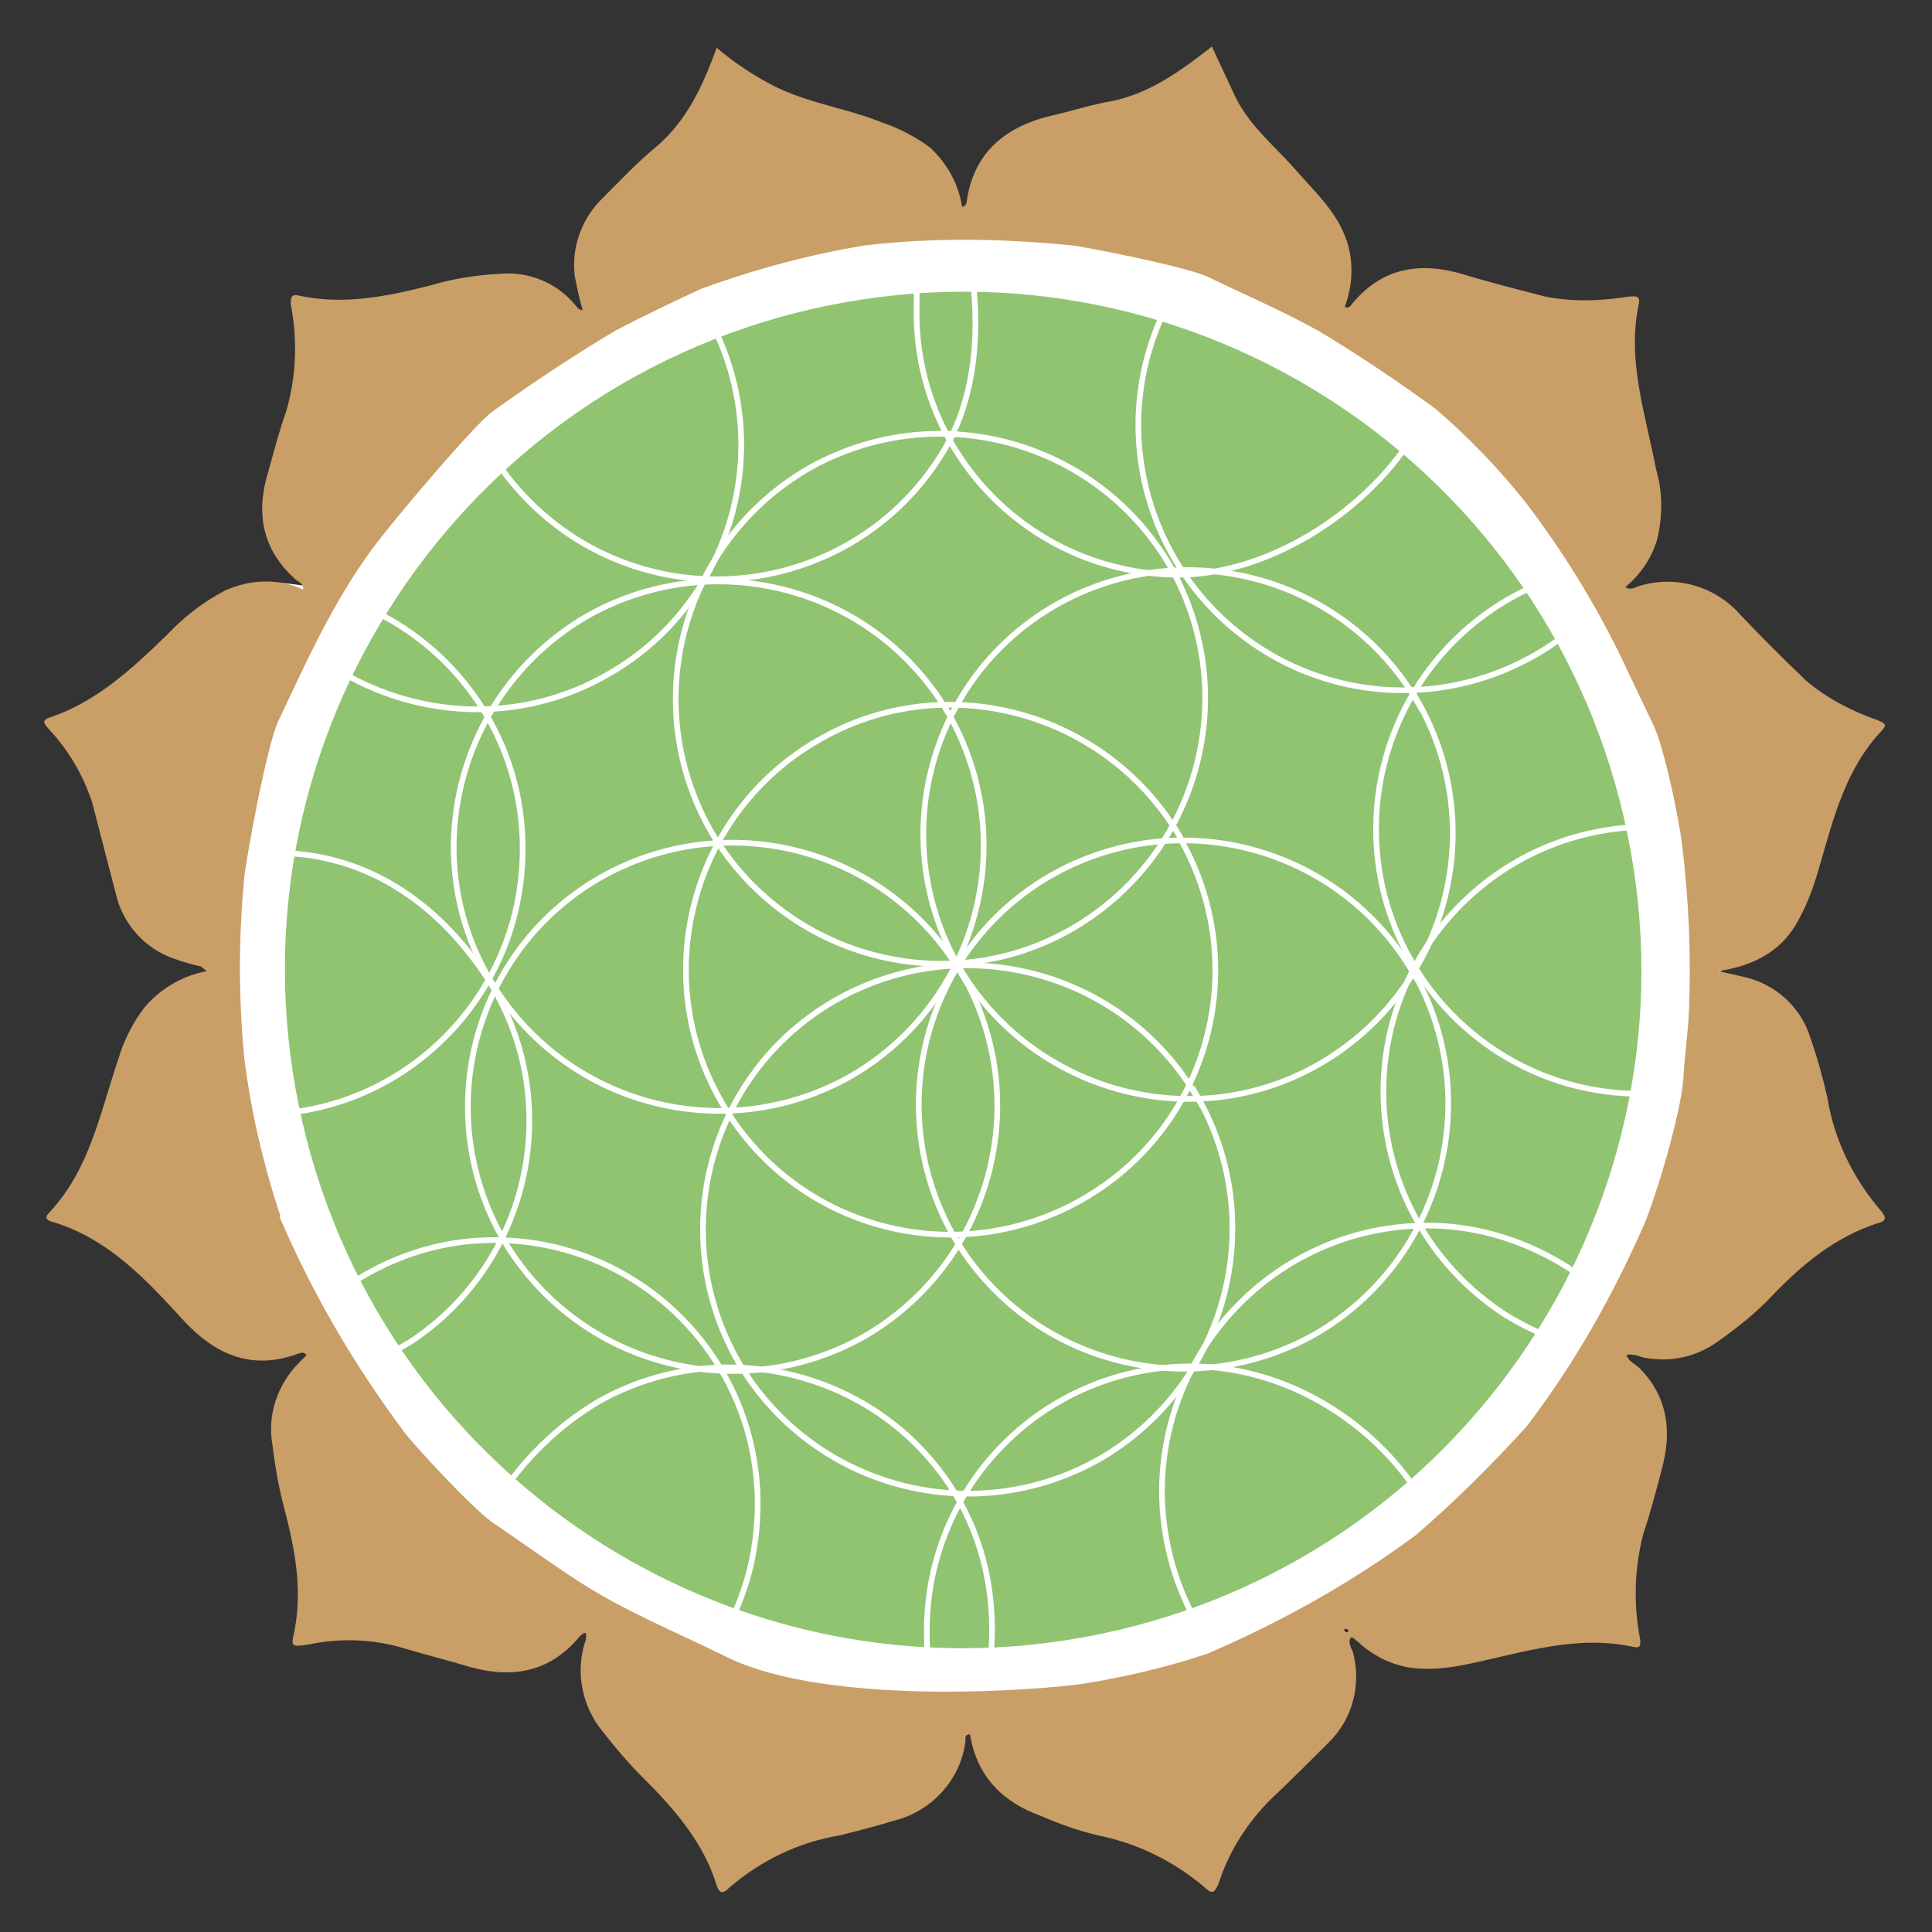 <?xml version="1.0" encoding="UTF-8"?>
<svg id="Ebene_1" xmlns="http://www.w3.org/2000/svg" version="1.1" viewBox="0 0 170.1 170.1">
  <rect x="0" y="0" width="170.1" height="170.1" fill="#333333" stroke="none"/>
  <!-- Generator: Adobe Illustrator 29.0.0, SVG Export Plug-In . SVG Version: 2.1.0 Build 186)  -->
  <defs>
    <style>
      .st0 {
        fill: #ca9e67;
      }

      .st0, .st1 {
        fill-rule: evenodd;
      }

      .st2 {
        fill: none;
        stroke: #fff;
        stroke-miterlimit: 10;
        stroke-width: .5px;
      }

      .st3 {
        fill: #fff;
      }

      .st1 {
        fill: #90c471;
      }
    </style>
  </defs>
  <circle class="st3" cx="85" cy="85" r="66.5"/>
  <path class="st1" d="M143.3,73.5c6.6,32.3-14.3,63.8-46.6,70.4s-63.8-14.3-70.4-46.6c-6.6-32.3,14.3-63.8,46.6-70.4,32.3-6.6,63.8,14.3,70.4,46.6,0,0,0,0,0,0Z"/>
  <path class="st2" d="M103.9,73.8c6.4,11.2,2.6,25.4-8.6,31.8-11.2,6.4-25.4,2.6-31.8-8.6-6.4-11.1-2.6-25.4,8.5-31.8,11.1-6.5,25.4-2.6,31.9,8.5,0,0,0,0,0,0Z"/>
  <path class="st2" d="M124.8,61.7c6.4,11.2,2.6,25.4-8.5,31.9s-25.4,2.6-31.9-8.5c-6.4-11.2-2.6-25.4,8.5-31.8,11.2-6.4,25.4-2.6,31.9,8.5,0,0,0,0,0,0Z"/>
  <path class="st2" d="M103,49.8c6.4,11.2,2.6,25.4-8.5,31.9s-25.4,2.6-31.9-8.5c-6.4-11.2-2.6-25.4,8.5-31.9,11.2-6.4,25.4-2.6,31.9,8.5,0,0,0,0,0,0Z"/>
  <path class="st2" d="M84.7,85.7c6.4,11.2,2.6,25.4-8.5,31.9-11.2,6.4-25.4,2.6-31.9-8.5-6.4-11.2-2.6-25.4,8.5-31.8,11.2-6.4,25.4-2.6,31.9,8.5,0,0,0,0,0,0Z"/>
  <path class="st2" d="M124.4,85.5c6.4,11.2,2.6,25.4-8.5,31.9-11.2,6.4-25.4,2.6-31.9-8.5-6.4-11.2-2.6-25.4,8.5-31.8,11.2-6.4,25.4-2.6,31.9,8.5Z"/>
  <path class="st2" d="M83.5,62.8c6.4,11.2,2.6,25.4-8.5,31.9-11.2,6.4-25.4,2.6-31.9-8.5s-2.6-25.4,8.5-31.9c0,0,0,0,0,0,11.2-6.4,25.4-2.6,31.9,8.5Z"/>
  <path class="st2" d="M105.4,96.5c6.4,11.2,2.6,25.4-8.5,31.9-11.2,6.4-25.4,2.6-31.9-8.5-6.4-11.2-2.6-25.4,8.5-31.8,11.2-6.4,25.4-2.6,31.9,8.5,0,0,0,0,0,0Z"/>
  <path class="st2" d="M102.8,26.8c-5.9,11.5-1.3,25.5,10.1,31.4,10.9,5.6,24.3,1.8,30.7-8.8"/>
  <path class="st2" d="M143,49.7c-12.9.8-22.6,11.9-21.8,24.8.8,12.2,10.9,21.8,23.2,21.8"/>
  <path class="st2" d="M145.1,72.8c-12.9,0-23.3,10.5-23.3,23.3,0,8,4.1,15.4,10.8,19.7,2.8,1.7,5.9,2.9,9.2,3.5"/>
  <path class="st2" d="M145.1,118.3c-4.2-6-11.5-10.4-19.4-10.4-12.9,0-23.3,10.4-23.4,23.3,0,4,1,7.9,2.9,11.4"/>
  <path class="st2" d="M87.2,146.2c.5-4.8-.3-9.7-2.7-14-6.3-11.2-20.6-15.1-31.8-8.8-3.7,2.2-6.7,5.2-9,8.8"/>
  <path class="st2" d="M125,131.7c-4.1-6.5-11.7-11.3-19.9-11.4-12.9-.1-23.4,10.2-23.5,23.1,0,1.3,0,2.5.3,3.8"/>
  <path class="st2" d="M62.3,27.8c6.3,11.3,2.2,25.5-9,31.7-6.9,3.9-15.3,3.9-22.3.2-3.4-1.6-6.2-4.2-8.2-7.3"/>
  <path class="st2" d="M23.5,51.5c12.9.4,23,11.2,22.5,24.1-.4,12.2-10.2,22.1-22.4,22.5"/>
  <path class="st2" d="M23.7,75.1c7.6-.2,14.1,3.6,18.8,10.4,7.3,10.6,4.6,25.1-6,32.4,0,0,0,0,0,0-2.2,1.5-5.4,2.5-8.5,3.2"/>
  <path class="st2" d="M28,115.2c4-3.5,9.1-5.8,14.6-6,12.9-.5,23.7,9.6,24.1,22.5.1,4-.7,7.9-2.6,11.5"/>
  <path class="st2" d="M82.8,14.9c3.4,6.8,4.6,17.5.4,24.6-6.5,11.1-20.8,14.8-31.9,8.3-3.4-2-6.3-4.9-8.3-8.3"/>
  <path class="st2" d="M124.2,38.7c-4.1,6.4-12.6,12-20.7,11.9-12.8-.2-23-10.7-22.8-23.4,0-4.1.2-9,2-12.3"/>
  <path class="st0" d="M17.7,85.1c-.8-.2-1.6-.4-2.4-.7-2.6-.9-4.5-3.1-5.1-5.7-.7-2.7-1.4-5.4-2.1-8.1-.8-2.4-2.1-4.6-3.8-6.4-.2-.3-.8-.7,0-1,4.2-1.4,7.3-4.3,10.4-7.3,1.5-1.6,3.2-2.9,5.1-3.9,2.2-1,4.7-1.1,6.9-.1,0-.6-.5-.7-.7-.9-2.9-2.6-3.5-5.8-2.4-9.4.5-1.8,1-3.7,1.6-5.4.9-3.1,1-6.3.4-9.4,0-.5,0-.9.6-.8,4,.9,7.9.1,11.8-.9,2-.6,4.1-.9,6.1-1,2.5-.2,4.9.8,6.5,2.7.2.2.3.5.7.5-.3-1-.5-2-.7-3-.3-2.5.6-5.1,2.5-6.9,1.5-1.5,3-3.1,4.7-4.5,2.7-2.3,4.1-5.4,5.3-8.7,1.5,1.3,3.2,2.4,4.9,3.3,3.1,1.6,6.5,2,9.7,3.3,1.5.5,3,1.3,4.2,2.2,1.5,1.4,2.5,3.2,2.8,5.2.2,0,.4-.2.4-.4.6-4.3,3.3-6.6,7.4-7.6,1.8-.4,3.6-1,5.4-1.3,3.4-.7,6.1-2.7,8.8-4.8.7,1.5,1.4,3,2.1,4.5,1.3,2.6,3.6,4.4,5.4,6.5,1.5,1.7,3.2,3.3,4.1,5.4.9,2,.9,4.4.1,6.5.2.2.5,0,.6-.2,2.7-3.3,6.1-3.8,10-2.6,2.3.7,4.7,1.3,7,1.9,2.5.5,5,.4,7.5,0,.5,0,.9-.1.8.6-1.1,5,.6,9.8,1.5,14.6.6,2,.6,4.1.1,6.2-.5,1.7-1.5,3.1-2.8,4.2.5.3.9,0,1.2-.1,3.2-1,6.7,0,8.9,2.5,1.9,2,3.9,4,5.9,5.9,1.8,1.5,3.9,2.6,6.2,3.4.4.2,1,.3.4.9-3.3,3.5-4.3,7.9-5.6,12.3-.4,1.4-.9,2.8-1.6,4.1-1.4,2.9-3.9,4.3-7.2,4.8l2.2.5c2.8.6,5.1,2.7,5.9,5.4.6,1.7,1.1,3.5,1.5,5.3.6,3.7,2.3,7.1,4.7,9.9.5.6.5.9-.3,1.1-3.7,1.2-6.6,3.6-9.2,6.3-1.4,1.5-3,2.8-4.7,4-2,1.5-4.4,2-6.8,1.5-.5-.2-1-.3-1.4-.2.2.6.8.8,1.2,1.2,2.5,2.6,2.8,5.6,1.9,8.9-.5,1.9-1,3.8-1.6,5.6-.8,3-.9,6.2-.3,9.3.1.7-.1.8-.6.7-5-1.1-9.7.5-14.5,1.5-1.4.3-2.9.5-4.4.4-2-.1-3.9-1-5.4-2.4-.2-.1-.3-.4-.6-.3-.2.4,0,.8.2,1.2.8,2.9,0,6-2.2,8.1-1.6,1.6-3.3,3.3-5,4.9-2.1,2.1-3.7,4.6-4.6,7.4-.3.7-.5,1.1-1.2.4-2.7-2.3-5.9-3.9-9.4-4.6-1.7-.4-3.4-1-5-1.7-3.4-1.2-5.7-3.5-6.3-7.2-.5,0-.4.4-.4.6-.4,3.4-3,6.2-6.3,7-1.6.5-3.2.9-4.8,1.3-3.6.6-6.9,2.2-9.7,4.6-.4.4-.8.7-1.1-.2-1.2-3.9-3.8-6.8-6.6-9.6-1.2-1.2-2.3-2.5-3.4-3.9-1.9-2.3-2.5-5.4-1.5-8.2,0-.1,0-.2,0-.3,0,0,0-.2,0-.2-.2-.1-.3.1-.5.2-2.6,3.2-5.9,3.8-9.6,2.8-2-.6-4-1.1-6-1.7-2.7-.8-5.6-.9-8.4-.3-1.4.2-1.5.2-1.2-1.1.8-3.9,0-7.6-1-11.4-.4-1.6-.7-3.3-.9-5-.5-2.7.4-5.4,2.4-7.4.2-.2.4-.4.6-.6h0c-.3-.3-.5-.2-.8-.1-4.1,1.5-7.3,0-10-2.9-3.3-3.6-6.6-7.2-11.5-8.7-.4-.1-.9-.3-.4-.8,3.6-3.8,4.5-8.8,6.1-13.5.5-1.7,1.3-3.3,2.4-4.7,1.4-1.6,3.3-2.7,5.4-3.1ZM24.6,107.1c2.9,6.8,6.6,13.1,11,19,.9,1.2,5.9,6.6,7.7,7.9,2.5,1.7,5,3.5,7.6,5.2,4,2.6,8.4,4.4,12.7,6.5,8,4.2,24.7,3.4,31.4,2.6,3.9-.6,7.7-1.5,11.3-2.7,6.5-2.8,12.6-6.2,18.3-10.4,3.5-3,6.7-6.2,9.8-9.6,4.2-5.5,7.6-11.5,10.4-17.9,1-2.4,3.1-9.3,3.4-12.6.1-2,.4-4,.5-6,.2-4.9,0-9.8-.6-14.7-.3-2.5-1.6-8.6-2.5-10.5-1-2.1-2-4.2-3-6.3-2.3-4.7-5.1-9.2-8.3-13.4-2.4-3-5-5.7-7.9-8.2-3.3-2.4-6.7-4.7-10.2-6.8-3.2-1.8-6.5-3.2-9.8-4.8-1.8-.9-11-2.7-12.1-2.8-6-.6-12.1-.7-18.1,0-4.9.8-9.7,2.1-14.4,3.8-2.6,1.2-5.1,2.4-7.6,3.7-3.7,2.2-7.3,4.6-10.8,7.1-1.7,1.2-9.6,10.6-10.9,12.5-3.3,4.6-5.6,9.7-8,14.8-1,2.1-2.8,11.9-3,13.8-.5,5.2-.5,10.5,0,15.8.6,4.8,1.7,9.5,3.2,14h0ZM118.7,143.5c0,0-.2-.1-.2-.1,0,0-.1,0-.2.1,0,0,.1.1.2.2,0,0,0,0,.2,0h0Z"/>
</svg>